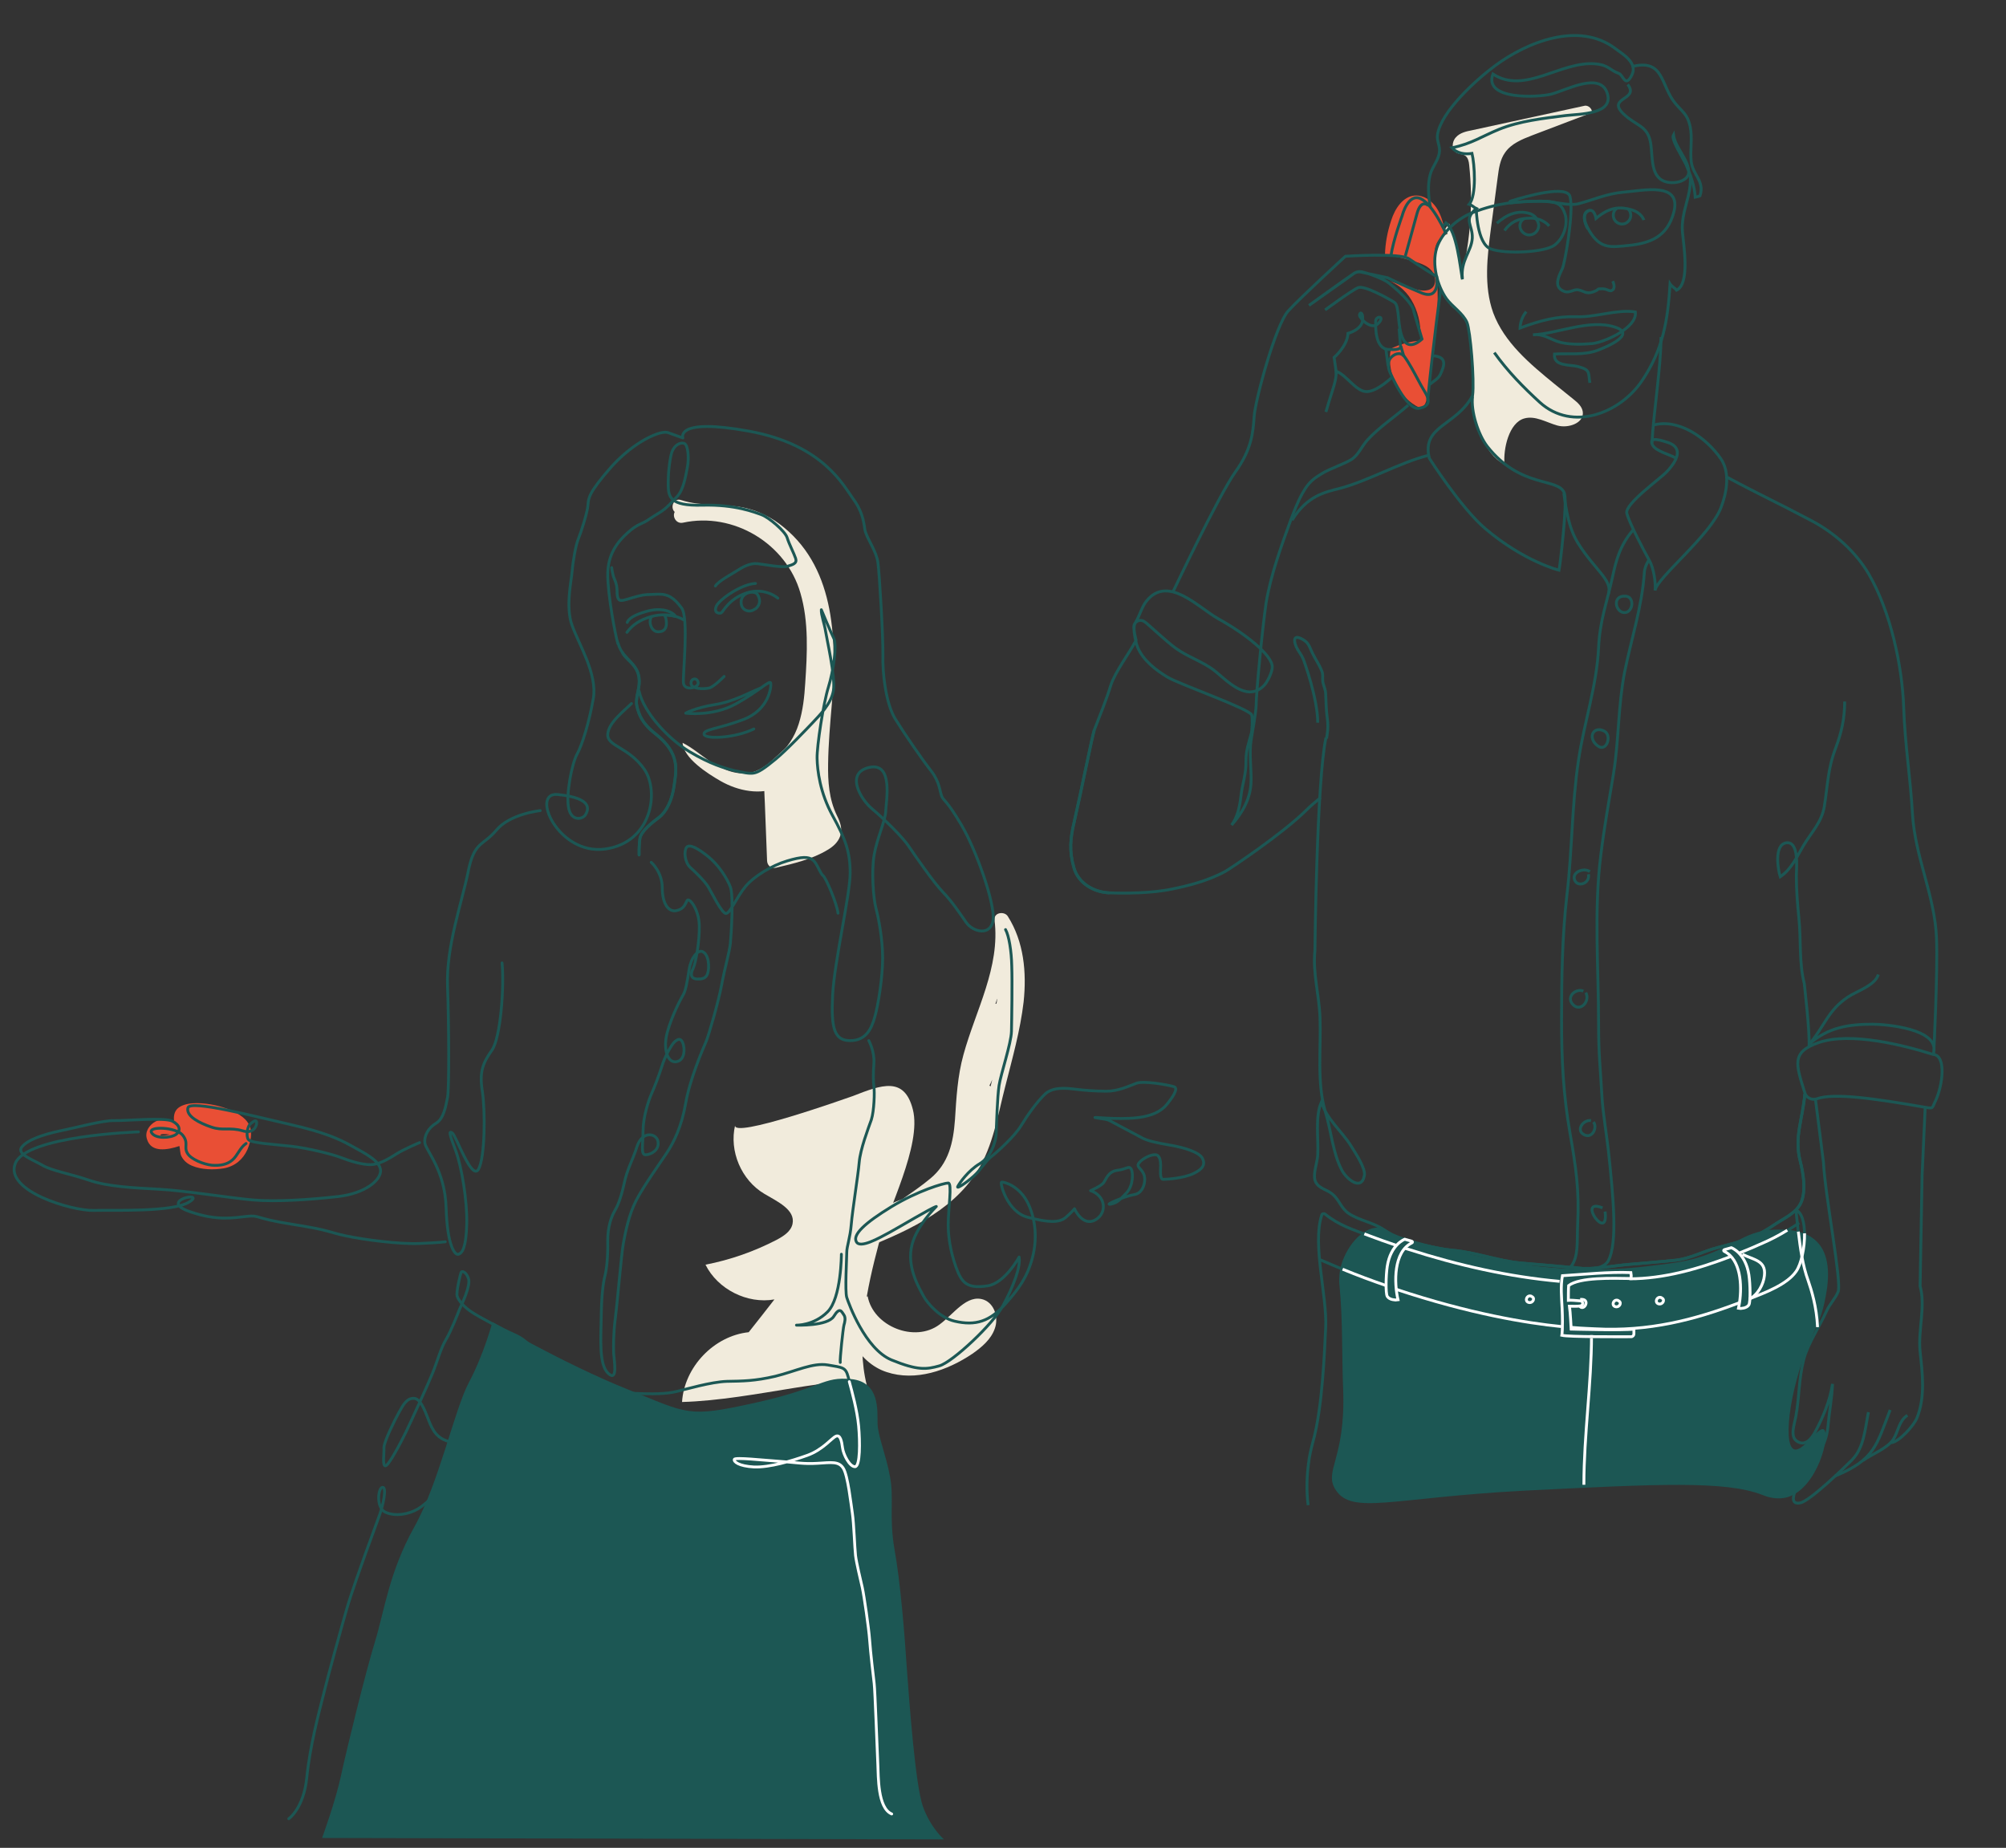 <?xml version="1.0" encoding="UTF-8"?>
<svg xmlns="http://www.w3.org/2000/svg" xmlns:xlink="http://www.w3.org/1999/xlink" version="1.1" id="Ebene_1" x="0px" y="0px" viewBox="0 0 710 654" style="enable-background:new 0 0 710 654;" xml:space="preserve">
<rect x="0" y="0" width="710" height="654" fill="#333333" stroke="none"/>
<style type="text/css">
	.st0{fill:#F1EBDC;}
	.st1{fill:#1C5754;}
	.st2{fill:#E94F35;}
	.st3{fill:none;stroke:#1C5754;stroke-width:1.002;stroke-linecap:round;stroke-linejoin:round;stroke-miterlimit:10;}
	.st4{fill:none;stroke:#FFFFFF;stroke-width:1.002;stroke-linecap:round;stroke-linejoin:round;stroke-miterlimit:10;}
	.st5{fill:none;stroke:#1C5754;stroke-width:0.744;stroke-linecap:round;stroke-linejoin:round;stroke-miterlimit:10;}
	.st6{fill:none;stroke:#1C5754;stroke-width:1.015;stroke-miterlimit:10;}
	.st7{fill:none;stroke:#FFFFFF;stroke-width:1.015;stroke-miterlimit:10;}
	.st8{fill:none;}
</style>
<g>
	<path class="st0" d="M260.2,398.2c-2.2,9.2,2.2,19.5,10.3,24.3c4.5,2.7,11.1,5.6,10,10.7c-0.6,2.7-3.2,4.3-5.6,5.6   c-7.9,4.1-16.4,7.1-25.2,8.8c4.3,8.7,14.8,14,24.4,12.3c-3,3.9-6.1,7.8-9.1,11.6c-12.3,1.3-22.8,12.3-23.6,24.7   c25.7-0.7,57.1-10.4,65.4-5.9c-4-15.8,0.1-34.6,4.2-50c3.2-12.2,15.3-35,12.1-47.6c-3-11.8-11-8.8-21.2-4.8   C299.6,388.7,258.9,403.2,260.2,398.2z"></path>
	<path class="st1" d="M114,650.5c0,0,4.7-12.8,6.7-22.1s8.7-36.6,12-47.3s5-24.7,13.9-40.6c8.9-15.9,14.1-41.3,19.4-51.3   c5.3-10,8.3-21.3,8.3-21.3s25,14.6,47.3,23.6s21.6,10.3,45.6,5s23.9-9.4,34.1-8.4s9.2,11.2,9.3,15.7c0.1,4.4,3,11.1,4.4,18.8   c1.5,7.7-0.4,14.2,1.6,25.8c2.1,11.5,3.6,30.3,4.4,42.6c0.9,12.3,3,40.6,5.6,48.2c2.7,7.7,7.5,11.8,7.5,11.8L114,650.5z"></path>
	<path class="st0" d="M307.1,458.8c2,10.7,16.7,16.5,25.4,10c5.1-3.7,9.7-10.9,15.7-8.8c3.8,1.4,5.3,6.4,3.9,10.2   c-1.3,3.8-4.6,6.6-7.9,8.9c-8.9,6-20.2,9.9-30.4,6.5c-10.2-3.3-17.4-16.1-12.1-25.4"></path>
	<path class="st0" d="M251.5,269.6c4.4,2.9,9.8,5.1,14.9,3.7c3.4-1,6.2-3.5,8.8-5.9c5.5-5.1,11-10.2,16.6-15.4   c-2.6,10.5-6.3,22.3-16.1,26.6c-6.6,2.9-14.4,1.4-20.7-2.2c-4.7-2.7-13.1-8.1-13.4-13.5C245,264.6,248.1,267.3,251.5,269.6z"></path>
	<path class="st2" d="M86.9,396.3c-2.7-2.8-7.3-4.4-11.1-5.2c-3.5-0.7-8.8-1.3-12.1,0.6c-1.9,1.1-2.3,3-2.1,4.9   c-2.3-0.4-4.5-0.8-6.7,0.4c-2.1,1.2-3.7,3.6-2.9,6.1c1.4,5,7.3,3.9,11.5,2.5c0.3,1.2,0.2,2.6,0.7,3.6c0.8,1.6,2.1,2.7,3.8,3.4   c3.3,1.4,7.7,1.5,11.2,0.9c3.9-0.7,6.8-3.1,8.4-6.7C89,403.4,89.8,399.3,86.9,396.3z M56.8,401.7c0-0.4,1.6-0.4,3.3-0.2   C58.5,401.9,56.8,402.2,56.8,401.7z"></path>
	<path class="st0" d="M356.7,324.3c-1.2-1.9-5-1.4-4.7,1.3c2.1,16.7-6.7,32-11,47.7c-2.1,7.6-2.5,15.2-3,23   c-0.6,8.1-2.2,15.4-8.7,20.8c-3.1,2.6-6.5,4.9-9.9,7.3c-7,2.4-13.1,6.9-17.7,12.9c-0.3,0.4-0.4,0.8-0.4,1.3   c-1.5,1.8-0.2,5.1,2.4,4.1c15.6-6.2,32.9-13.3,42.2-28.2c5.6-8.9,7.3-20,9.9-30c2.5-9.9,5.3-19.7,6.5-29.9   C363.4,344.1,362.4,333.3,356.7,324.3z M350.6,384.5c-0.1-0.1-0.3-0.2-0.4-0.3c0.4-0.7,0.7-1.4,1-2.1   C351,382.9,350.8,383.7,350.6,384.5z M352.8,353.7c0-0.1,0-0.1,0.1-0.2c0,0.6-0.1,1.1-0.2,1.7c-0.1,0-0.3,0-0.4,0.1   C352.5,354.8,352.7,354.3,352.8,353.7z"></path>
	<path class="st0" d="M296.2,288.6c-2.8-5.8-3.2-12-3.1-18.3c0.1-7,0.7-13.9,1.3-20.9c1.7-21.8,1.6-47.5-16.9-62.7   c-4.2-3.5-9.1-6-14.5-7.1c-7.3-1.4-14.8-0.3-21.9-2.6c-2.7-0.9-4,2.6-2.3,4.2c-0.9,1.6,0.5,4.3,2.9,3.8   c17.9-3.9,36.6,7.4,41.6,24.9c3,10.2,2.4,21.4,1.7,31.9c-0.3,4.8-0.8,9.7-2.3,14.4c-1.5,4.8-4.1,8.4-7.6,11.9   c-1.9,1.9-3.6,4-4.2,6.6c-0.7,3-0.3,6.3-0.2,9.4c0.3,6.9,0.5,13.7,0.8,20.6c0.1,1.7,1.5,2.8,3.2,2.4c6-1.4,12.8-3,18.2-6.3   c1.9-1.1,3.6-2.6,4.4-4.7C298.3,293.4,297.4,291,296.2,288.6z"></path>
	<path class="st3" d="M218.7,227.8c-0.9-2.8-3.6-17.3-3.6-24.4s3.3-11.5,7.1-14.9s4.9-2.8,7.8-4.9c2.7-1.8,3.7-2.2,5.2-3.4   c1.3-1.1,2.1-1.9,4.4-4.4c2.4-2.5,3.1-7.5,3.7-10.5s0.3-8-1.2-8.4s-3.4,0.7-4.3,3.1c-0.5,1.5-1.3,6.1-1.3,11s0.4,8.1,12.1,7.8   c11.7-0.3,18.5,2.5,21,3.4s8.3,5.8,9,8.1s2.4,5.5,3,7.3s-0.9,2.2-2.8,2.8s-8.1-0.6-10.7-0.9c-2.5-0.3-5.3,1.2-7.1,2.4   c-1.8,1.2-6.7,3.7-7.8,5.5"></path>
	<path class="st3" d="M216.5,200.9c0,0,0.3,2.7,1,4.1c0.7,1.5,0.9,3,0.9,4.1s0,3.3,1.3,3.4c1.3,0.1,2.9-0.7,6.1-1.5   c2.7-0.7,3.1-0.5,7-0.7c3.8-0.1,5.7,1.3,8.4,4.8s0.4,23.7,0.7,26.6c0.3,3,5.6,1.8,5.2-0.2c-0.4-1.8-2.3-1.4-2.5-0.1   c-0.5,2.7,4.7,2.5,6.4,2.1s5.3-4.1,5.3-4.1"></path>
	<path class="st3" d="M266.8,258c-6.7,3.3-17.3,3.7-17.6,1.9c-0.3-1.8,4.7-1.8,13.8-5.2c9.1-3.4,10-11.4,9.8-12.9   c-0.2-1.4-4,2.7-12.3,7.3c-8.3,4.6-17.8,3.3-17.8,3.3s3.4-1.9,10.2-3c6.9-1.1,12-4.2,16.6-6"></path>
	<path class="st3" d="M218.8,227.8c1.7,6.1,8.2,6.9,7.4,14.5c-0.2,2.1-1.3,5.2-0.8,7.5c0.7,3.2,2.1,6.4,6.5,9.8   c9.1,7.1,7.4,13.2,6.7,18.4c-0.7,5.2-2.8,9.3-5.3,11.2c-2.5,1.9-6.4,4.9-6.8,7.5c-0.4,2.7-0.3,5.8-0.3,5.8"></path>
	<path class="st3" d="M226.2,244.6c1.6,7.5,10.3,16.9,17.8,21.4s12.6,5.9,15.8,6.7c3.3,0.7,5.3,1.2,7,0.9s3.7-1.6,7.7-4.9   s11-10.7,13.2-13c2.2-2.4,6.5-6.5,7.3-11.4c0.7-4.9-2.4-18.2-2.8-20.9s-1.6-5.7-1.5-7.6c0,0,3.2,7.7,4.4,10.1s-0.1,11.5-1.9,17.3   s-4.1,20.9-4,25.2s1,12.1,5.5,20.3s6.2,12.7,6.2,20.3s-5.6,31.4-6.2,43.2c-0.6,11.8,0.6,16.1,6.2,16.1s7.5-4.1,8.7-8.3   c1.2-4.1,2.8-13.9,2.8-20.9s-1.5-14.4-2.4-17.8s-1.6-13-0.6-18.8s4-12.1,4.1-15.5s2.8-17.3-5.8-15.4c-8.6,1.9-3.2,11.2,1,14.7   s11,10.2,13,13.3c2.1,3.1,8.7,12.7,12,16.1s5.9,7.4,8.3,10.8s8.7,4.9,9.5-0.9c0.7-5.8-5.9-24.6-11.2-33.6c-5.3-9-6.2-8.4-7-10.2   c-0.7-1.8-0.7-5-3.7-8.9c-3-3.8-9.3-12.9-12.7-18.4c-3.4-5.5-4.6-16.4-4.4-22.6c0.1-6.2-1.2-28.9-1.8-33c-0.6-4.1-4.1-8.6-4.6-11.5   c-0.4-3-1-6.7-4.3-11.1c-3.3-4.4-10.4-18.9-36.7-23.7s-23.4,2.4-23.4,2.4s-2.8-1-5.3-1.9s-11.8,3-20,12.1   c-8.1,9.2-8.1,11.1-8.3,13.5c-0.1,2.4-2.5,9.9-3.4,12s-1.9,7.8-2.2,11.5s-2.4,12.6,0,19.2c2.4,6.7,9,17.2,7.5,25.8   s-4,16.6-5.8,19.8c-1.8,3.3-4,14.5-2.9,19.2s5,3.7,5.9,2.2s3.2-5.9-9.8-7.2c-9.8-1,0.1,21.5,16.7,19.3s19.4-20.4,13.9-28.3   c-5.5-7.8-13.1-8.1-12.9-12.2c0.1-4.1,5.7-8.3,8.4-11"></path>
	<path class="st3" d="M191.2,286.9c0,0-10.7,1.1-15.5,6.9c-4.9,5.8-7.8,3.8-10,14.7s-7.8,26.4-7.3,40.4s0.6,36.6,0,39.5   s-1.3,7.5-4,9.1s-4.4,4.4-4,7.1s7.1,9.5,7.5,22.9s3.1,16.9,4.4,16.4c1.3-0.4,2.7-2.4,2.9-10.7c0.2-8.2-1.8-20.4-4-26.2   c-2.2-5.8-2.4-6.9-1.1-6c1.3,0.9,6.8,16.8,9.2,12.9s2.5-20.9,1.4-27.8s0.3-10,3.4-14.4c3.1-4.4,4.4-22.4,3.6-30.9"></path>
	<path class="st3" d="M297.8,443.9c0,0,0,15.5-4.9,20.4s-11,4.7-11,4.7s11,0.4,13.2-3.1c2.2-3.6,2.8-1.6,3.6-0.5   c0.7,1,0.3,2.6,0,3.6c-0.3,1.1-1.5,12.2-1.3,13.2"></path>
	<path class="st3" d="M230.5,305.2c0,0,3.9,3.4,3.9,9s2.2,8.7,5,8.1s3.1-2.4,3.8-3.6s4.1,3,4.3,8.6s-1.3,13.8-2.2,15.5   c-0.9,1.8-1,3.6,1.5,3.7s3.8-0.6,4-4c0.1-3.4-1-5.5-2.5-5.8c-1.5-0.2-3.7,2.1-4.4,6.5s-1.2,7.4-2.1,8.9c-0.9,1.5-4,7.4-5.6,13.2   c-1.6,5.8,0,10.5,2.7,10.5s3.7-3,3-5.9c-0.7-3-2.2-2.1-3.3-1c-1,1-3.3,5-4.4,8.7c-1.2,3.7-2.5,7-3.6,9.5s-3,8.3-3,13.2   c0,4.9-0.9,8.4,0.9,8.4s4.9-1.6,4.4-4.6c-0.4-3-5.5-4.1-7.4,1.6c-1.9,5.8-3.4,7.7-4.6,13.2c-1.2,5.5-2.4,8.1-3.4,9.8   s-2.5,5.5-2.4,10.8s-0.4,9.8-1,12.1s-1.2,6.7-1.3,14.4c-0.1,7.7-0.9,17,2.5,20.1s2.1-4.4,1.9-7c-0.1-2.5-0.1-7.4,0.6-12.7   c0.7-5.3,2.1-22.3,2.8-26.2c0.7-3.8,1.9-10.2,4.6-15.4c2.7-5.2,8.1-12.7,10.7-16.6c2.5-3.8,5.3-9.2,6.8-17.8   c1.5-8.6,6.1-19.2,7.1-21.5c1-2.2,4.6-14.8,5.6-20.3c1-5.5,2.8-11.7,3.1-14.7s1.2-16.9,0-20s-4.1-7.7-7.8-10.7s-6.7-4.6-7.7-3.3   c-1,1.3-0.7,5.2,1.3,7.1c2.1,1.9,5.2,4.9,6.5,7.1s4.6,9,6.1,9.2c1.5,0.1,4-6.1,7-9.6c3-3.6,9.3-7.4,14.7-9c5.3-1.6,7.5-1.5,9-0.4   c1.5,1,2.7,4.9,3.7,5.6s4.9,9.8,5.3,13.3"></path>
	<path class="st3" d="M307.5,368.3c0,0,2.1,3.8,1.8,8c-0.3,4.1-0.2,6.5,0,8.3c0.3,1.8,0.1,8.6-0.9,11.7c-1.1,3.1-3.9,10.4-4.3,15.1   s-2.4,17-2.8,21.9s-1.6,7.8-1.6,9.9s-0.7,13.8,0,16s6.5,18.2,15.8,22.1c9.3,3.8,12.4,3.4,17,2.1s19.1-14.8,22.6-21.5   c3.6-6.7,6.2-13.5,5.6-17c0,0-5,9.3-11.2,10.2c-6.2,0.9-8.6-0.4-10.5-5s-3.4-10.8-3.4-16.6c0-5.8,1.5-14.8,0-14.8   s-10.7,2.7-20.1,8.4c-9.5,5.8-13.8,9.9-12.4,12.4c1.3,2.5,8-1.3,11.7-3.3s14.8-8.7,16.6-9.2c0,0-7.7,7.4-8.9,14.9   c-1.2,7.5,3,14.2,4.3,16.7s5.8,7.8,11.1,9c7.3,1.7,12.5,0.2,18.2-6.4c2.7-3.1,6.5-7.4,8.5-13.4c2.6-7.3,2.4-15.1-0.6-21.6   s-8.7-8-9.5-7.8c-0.7,0.1,1.9,10.5,9.2,12.4c7.3,1.9,11.2,2.1,13.6,0s3-3,3-3s2.8,6.4,7.3,4c4.4-2.4,3.8-8.6-1.6-10.4   c0,0,3.7-1.6,4.6-2.8c0.9-1.2,1.6-4,4.9-4.4s4.1-1.8,4.9-0.4c0.7,1.3,0.7,5.8-1.6,8.3c-2.4,2.5-3.4,3.7-5.8,4.1s5.2-2.9,8.4-3.4   c3.3-0.4,4.4-5,3.4-7.3c-1-2.2-2.8-2.5-1.6-4s4.3-3,5.8-2.8c1.5,0.1,1.8,2.2,1.8,3.8s-0.4,4.9,0.9,4.9s7.4-0.4,10.8-2.1   c3.4-1.6,4.1-3.3,3.1-5.3c-1-2.1-6.1-3.8-11.4-4.7c-5.3-0.9-8.3-1.6-10.2-2.7c-1.9-1-9.8-5.2-11.1-5.9c-1.3-0.7-2.4-0.6-5-1.1   s7,0.8,14.4,0s9.8-3.6,11-5.1s4.1-5.3,2.2-5.9s-10.7-2.2-13.3-1.2c-2.7,1-6.4,2.8-10.5,2.8s-7.8-0.3-11.1-0.7s-8-0.9-10.8,1.8   s-6.1,7.3-8.4,11.1s-8.4,9.3-10.7,11.1c-2.2,1.8-3.4,4.4-6.1,6.8s-6.2,4.7-5.6,3.6c0.6-1.2,3.7-5.6,7.7-8s5.8-7.7,5.9-10.8   c0.1-3.1,0.4-12.9,1-16.9s4.3-14.9,4.4-19.2c0.1-4.3,0.3-17.8,0.1-23.1c-0.1-5.3-1-10.8-2.2-12.9"></path>
	<path class="st3" d="M148.5,404.4c0,0-5.8,2.4-8.5,4.2c-2.8,1.8-6.1,3.6-8.9,3.6s-6.8-1.1-10.1-2.4c-3.3-1.3-11.8-3.4-17.8-4.1   c-6-0.7-14.4-1.1-15.3-2.4s-0.3-4.6,0.6-5.4s2-1.7,2.3-0.9c0.3,0.8-0.6,4.6-5,3.2c-4.4-1.3-6.9,0.1-11-1.3s-9-3.8-8.3-6.8   s24.4,3.2,36.3,5.9c11.9,2.7,17.2,5.1,21.5,7.5s10.2,5.2,10.4,8.7c0.2,3.4-5.3,8.2-15.2,9.3s-21.8,1.9-29.9,1.2   c-8.1-0.7-24-3.3-33.2-3.8s-18.2-0.9-24.9-3.2c-6.7-2.3-13.1-3.3-16.5-5.3s-9.2-3.9-7.3-6.4s7.3-4.4,13.3-5.7   c6-1.2,15.4-3.8,19.4-3.7c4,0.1,17.9-1.2,20.6,0.2s3.1,3.3,1.3,4.7c-1.8,1.3-7.4,1.7-8.7-0.7c-1.2-2.3,8.7-1.9,11,0.9   c2.3,2.8,0.4,4.2,1.7,6.4c1.2,2.2,5.8,4,8.7,4.3c2.9,0.2,5.3-0.2,7.2-1.8s2.7-4.4,4.9-5.9"></path>
	<path class="st3" d="M49,400.6c0,0-39.8,1.3-43.6,11.2s20.4,16.8,27.7,16.6s28,0.7,33.9-3c6.2-3.9-11.4-0.6,0.1,3.4   c9.7,3.4,15.6,2.2,20.3,1.7s2.1,0.6,16,2.8c13.9,2.2,12.4,2.7,19,4.1c6.6,1.4,18.9,3,26.1,2.7c7.2-0.3,9.1-0.6,9.1-0.6"></path>
	<path class="st3" d="M102.2,643.7c0,0,5.3-3.6,6.4-14.7s4.4-23.3,5.8-28.9c1.3-5.5,6.7-25.1,8.4-30.9s5.3-15.8,6.4-18.9   c1.1-3.1,3.8-10.4,5.1-14s2.7-10,1.1-9.9c-1.6,0.1-2.4,7.2,1,8.8s8.3,0.8,11.6-1.2s7.4-6.6,9.3-7.9c1.9-1.3,4.6-7.3,5.8-10.2   s4.6-11.4,5.9-14.9c1.3-3.5,3.1-8.8,4.3-9.9c1.3-1.2,3-1.2,2.9,0s-1.4,1.2-2.6,4c-1.2,2.8-1.8,6.1-4.4,8.9   c-2.5,2.8-5.1,7.3-9.8,6.3s-6.3-4.1-7.7-7.7s-2.9-7.7-5.3-7.7c-2.4,0-3.6,2.1-5.2,5s-5.3,10.4-5.3,12.4c0.1,2-0.6,6.5,0.5,6.5   c1.1,0.1,5.6-8.5,7.2-11.8c1.6-3.3,7.8-16.8,9.5-21s2.9-8.8,4.7-11.8s4.1-8.9,4.8-10.7c0.8-1.8,4.1-8.5,3.2-11   c-0.9-2.6-2.4-2.7-2.6-2.2c-0.2,0.5-1.8,6.8-1.4,8.4c0.4,1.6,2.7,4.1,5.2,5.7c2.5,1.7,11.2,6.3,14.7,7.8s4.2,2.7,6.4,4.2   s5.7,3,7.4,4.4s6,5.1,8.7,6.9s11,4.9,19.3,5.4c8.3,0.4,12.5,0.2,15.9-0.6c3.4-0.8,12.2-3.4,17.8-3.6c5.6-0.1,9.9-0.1,17.2-1.8   c7.3-1.8,13.3-4.9,18.6-4c5.3,0.9,6.3,0.8,7.2,4.2c0.9,3.3,3.2,11.8,3.7,17.3s0.6,14.4-1.3,14.4s-4.1-4.3-4.4-6.7s-0.8-4.7-2.3-4.1   s-4.6,4.8-10.2,6.8c-5.7,1.9-13.3,4.3-18.8,4.1c-5.5-0.3-7.3-1.9-7-2.7s10.1,0.3,16,0.7s8.4,1,13.4,0.7s7.6-0.8,9.2,1.8   s2.7,12.7,3.2,16s0.8,12.2,1.1,14.8s1.8,8.7,2.4,11.4s2.3,14.3,2.6,18.6s1.3,12.9,1.6,15.3s1.1,24.8,1.3,28.8s-0.1,15.3,4.9,17.4"></path>
	<path class="st3" d="M267.4,215.5c1.9-1.6,1.7-3.5,0.7-5.1s-5.9-0.9-5.8,2.9c0.1,2.8,3,3.7,4.8,2.3"></path>
	<path class="st3" d="M267.4,206.5c-5,0.2-12.9,5.7-13.9,8.1c-1,2.5,1.2,2.6,1.8,2.3s2.6-5,9.1-7.1c6.5-2,10.9,1.9,10.9,1.9"></path>
	<path class="st3" d="M220.4,231.2c1.6,3,6.4,4.4,5.8,11.2c-0.2,2.1-1.3,5.2-0.8,7.5c0.7,3.2,2.1,6.4,6.5,9.8   c9.1,7.1,7.4,13.2,6.7,18.4c-0.7,5.2-2.8,9.3-5.3,11.2c-2.5,1.9-6.4,4.9-6.8,7.5c-0.4,2.7-0.3,5.8-0.3,5.8"></path>
	<path class="st3" d="M241.8,219.3c0,0-5.1-3.4-12.8-0.6c-3.7,1.3-5.8,3.3-7.1,5.1"></path>
	<path class="st3" d="M230.5,218.4c-1.1,2,0.2,5.3,2.5,5.2c2.6,0,3.1-1.9,2.8-4.1c-0.1-1-0.6-1.7-0.6-1.7s1.8-0.2,3.5,0.3   c1.2,0.4-2.1-3.8-9.6-1.8c-2.5,0.7-6.4,2-7.1,4"></path>
	<path class="st4" d="M300.6,489c0.9,3.3,2.8,10.2,3.3,15.7s0.6,14.4-1.3,14.4s-4.1-4.3-4.4-6.7c-0.3-2.4-0.8-4.7-2.3-4.1   s-4.6,4.8-10.2,6.8s-13.3,4.3-18.8,4.1c-5.5-0.3-7.3-1.9-7-2.7s10.1,0.3,16,0.7s8.4,1,13.4,0.7s7.6-0.8,9.2,1.8s2.7,12.7,3.2,16   s0.8,12.2,1.1,14.8s1.8,8.7,2.4,11.4s2.3,14.3,2.6,18.6s1.3,12.9,1.6,15.3c0.3,2.3,1.1,24.8,1.3,28.8s-0.1,15.3,4.9,17.4"></path>
</g>
<g>
	<g>
		<path class="st5" d="M37.4-185.7c0.5,3.2,0.2,5.9,0.2,8.9c0,1.5-0.2,2.9-0.2,4.4s0.6,2.4,1,3.8c0.4,1.3,0.2,2.6,0.5,4    c0.6,2.8,2.8,5.3,4.1,7.8c0.4,0.7,0.6,1.1,0.6,1.9c-0.1,2.6-2.9,3.2-4.5,1.5c-1.3-1.4-0.6-2.2,0.6-3.3c1.4-1.3,2.3-1.5,4.1-1.2    c1.2,0.2,3.1,0.4,3.9,1.5c1.2,1.6,0.4,4.1-0.5,5.6c-2.5,4.2-6.8,7.7-10.2,11.1c-1.6,1.6-3.3,3.3-4.8,5.1c-2,2.3-3,5-4.7,7.5    c-2.6,3.9-6.2,7.3-9.8,10.3c-1.7,1.4-3.7,2.1-5.8,3c-3.6,1.5-5.8,3.8-8.5,6.6c-1.9,2-3.9,3.2-6.3,4.4c-1.5,0.8-2.8,1.7-4.4,2.2    c-1.3,0.4-2.2,0.3-3.5,0c-1.9-0.4-4-0.6-5.7-1.6c-1.3-0.7-2.6-2.1-3.6-3.3c-1.2-1.5-1.5-3.2-2.8-4.7c-1.2-1.3-2.6-2.4-3.9-3.7    c-1.9-1.8-3.1-3.6-4.1-6c-0.9-2.3-1.9-4.5-3-6.8c-1.5-3.2-3.8-5.5-5.7-8.4c-3.2-4.9-4.3-11.2-4.7-17c-0.2-3-0.2-5.9-0.1-9    c0.1-3.1-0.3-6.2,0.2-9.3c0.3-2.1,1.3-4,1.7-6c0.3-1.5,0-2.9-0.2-4.3c-0.3-2.9-0.4-6,0-8.9c0.6-4.3,2-8.5,2.7-12.8    c0.6-3.4,1.4-6.7,1.8-10.1c0.2-1.6,1-2.8,1.6-4.2c0.7-1.8,1.5-5.3,0.1-6.9c-0.5,0.6-1.2,1.8-2,2c-0.1-0.2-0.3-0.4-0.4-0.5    c-2.9,0.1-2.9,8.9-3.1,10.9c-1,7.5-2.3,15-3.2,22.6c-0.5,4-0.4,7.1-0.1,11c0.2,2.3-0.4,4.3-0.7,6.6c-0.7,4.4-0.6,8.9-1.4,13.3    c-0.4,2.1-1,4.2-1.6,6.3c-0.9,3.2-1.3,6.5-1.7,9.8c-0.6,4-1.6,8-1.9,12.1c-0.2,2.3,0.1,4.5,0.3,6.8c0.4,4.9,0.7,9.7,1.5,14.5    c1.2,7.6,3,15.1,3.1,22.9c0.2,8.7,0.7,17.4,0.4,26.1c-0.1,4.2-0.3,8.1,0.5,12.2c0.7,3.5,0.9,7.1,1.2,10.6    c0.5,5.4,1.2,10.9,2.3,16.3c0.5,2.7,0.7,5.4,0.5,8.1c-0.3,4-0.9,8-1.2,12c-0.2,2.1-0.7,5-3,6.1c-1.5,0.7-5.6,0.3-3.4-1.8    C-50,4-49.2,3-48.7,3c1.2-0.2,3.2,2,3.8,2.9c0.4,0.7,0.8,2,0.8,2.8c0,1.3-0.6,1.2-1.9,1.1c-1.1-0.1-1.9-0.4-2.9-0.7    c-1.7-0.6-3.4-0.7-5.2-0.9c-3.2-0.4-6.7-1.2-9.7-2.3C-68,4.4-71,1.6-73.7-1.9c-1.1-1.4-1.9-3-2.7-4.6C-77.6-8.8-79-11-80-13.4    c-0.8-2-0.7-4-1-6.1c-0.6-4.5-1.8-8.8-1.7-13.4c0-2.9,0.3-5.8,0.2-8.7c-0.1-2.9-1.2-5.6-2.2-8.3c-2.1-5.8-2.8-12.2-5.7-17.7    c-0.7-1.3-1.7-2.4-2.3-3.9c-0.9-2-1.5-4.1-2.4-6.1c-0.9-1.9-1.7-4-2.5-6c-1-2.4-2.2-5.1-2.9-7.6c-0.4-1.7-0.5-3.5-1.3-5.1    c-0.7-1.6-1.9-2.8-3.2-3.9c-2.7-2.5-4.2-5-4.9-8.5c-0.6-2.9-0.1-6.2-1.7-8.8c-1.8-2.7-2.2-5.8-1.1-8.8c0.4-1.1,2.9-5.4-0.1-4.6    c-3.1,0.8-3.9,5.7-3.9,8.3c-0.1,5.8,0.9,11.2,3,16.6c0.9,2.2,1.8,4.2,3,6.3c0.7,1.1,1.6,2.1,2.3,3.2c1.3,2,1.3,4.3,1.6,6.6    c0.3,2.6,0.7,5,1.7,7.4c0.8,1.9,1.8,3.8,2.7,5.6c1.1,2.2,2.7,3.5,3.9,5.6c1.2,1.9,1.1,4.7,2,6.9c1,2.5,1.9,5,3,7.5    c2.5,5.8,2.1,12.1,3.8,18.1c0.6,2.1,1.6,3.9,2.2,6c0.5,2,0.9,4,1.6,5.9c0.8,2,0.9,4.1,1.6,6c0.7,2,2.1,3.7,2.8,5.7    c0.6,1.8,0.9,3.4,2.1,4.9c0.5,0.7,1.2,1.9,2,2.2"></path>
	</g>
</g>
<g>
	<path class="st1" d="M472.8,527.4c-4.5-6.8,3.5-10.8,2.6-35.4c-0.5-12.3-0.1-24.7-1.3-37c-0.1-0.6-0.3-3,0.3-6   c1.6-7.3,7.6-14.7,13.4-14.5c1.9,0.1,3.2,0.9,3.7,1.2c4.3,2.6,12.9,4.6,30,8.5c8,1.8,32.2,7.4,61.2,4c9.5-1.1,14.3-1.7,20.5-3.8   c11.6-4.1,15.2-8.9,24.9-9.2c3.4-0.1,10.7-0.3,15.2,4.5c5.7,6.1,3.4,16.8,2.4,21.5c-1.1,5-2.8,8.3-3.7,10.3   c-8.1,17.1-11.3,39.4-7.1,41.4c3,1.4,8.6-8.2,10.6-7c2.6,1.6-2.2,20.9-12.9,24c-4,1.1-7.6-0.3-8.8-0.8c-13.1-5.1-36.9-3.9-84.7-1.5   C492.6,530.1,478.7,536.2,472.8,527.4z"></path>
	<path class="st0" d="M567.8,38.2c-8.5,3.2-17,6.5-25.5,9.7c-3.6,1.4-7.4,2.9-9.6,6.1c-1.8,2.5-2.2,5.7-2.6,8.7   c-0.8,6-1.6,12-2.4,18.1c-1.3,10-2.6,20.4,0.8,29.9c3.9,10.5,13,18.1,21.7,25.2c2.2,1.8,4.5,3.6,6.7,5.4c1.5,1.2,3,2.5,3.3,4.4   c0.6,4-5.1,6-9,4.9s-7.8-3.6-11.7-2.5c-5.4,1.5-7.5,10.7-7,16.3c-7.6-4-11-15.5-11.5-24c-0.6-8.6,1.5-19.6-2.6-27.2   c-1.6-2.9-3.7-3.4-5.7-6.1c-6.3-8.3-6.2-19.8,0.2-28c2.2,6,3.7,12.3,4.4,18.7c3.2-12.9,4.1-26.3,2.7-39.4c-0.1-1.2-0.4-2.6-1.4-3.3   c-0.9-0.6-2-0.5-3-1c-1.9-1-1.8-3.9-0.3-5.5c1.4-1.6,3.6-2.1,5.7-2.5c13.3-2.9,26.7-5.8,40-8.7c1.3-0.1,2.5,1.1,2.5,2.4"></path>
	<path class="st2" d="M511.5,82c-0.7-3-1.4-6-3.1-8.5s-4.5-4.5-7.6-4.3c-4.3,0.3-7.1,4.7-8.4,8.8c-1.3,3.9-2.1,8-2.2,12.1   c3.7,0.6,7.4,1.5,11,2.6c2.1,0.7,4.2,1.5,5.6,3.2s1.7,4.5,0.1,6c-1.7,1.5-4.4,0.9-6.6,0.3c-3.1-1-6.1-1.9-9.2-2.9   c8.4,2.5,12.4,12.6,11.6,21.3c-3.6,0.2-7.2,1.2-10.4,2.8c-1.6,7.7,2.1,16.2,8.8,20.2c0.5,0.3,1.1,0.6,1.6,0.6   c1.5-0.1,2.1-1.9,2.3-3.3c2.5-15.4,5.1-31.1,3.2-46.6c-0.3-2.2-0.6-4.5-0.2-6.7c0.5-2.2,2.1-4.3,4.3-4.7"></path>
	<path class="st6" d="M510.3,80.4c0.6-0.5,1.2-0.9,1.5-1.5c3.8,2.9,5,15.5,5.8,20"></path>
	<path class="st6" d="M517.6,98.5c-0.7-6.3,3.2-9.5,3.5-14.2c0.2-4.8-3.3-6.4,1.4-10.5c-0.7-0.3-1.5-1.2-2.5-1.5   c2.7-3.1,1.9-14.3,1-18c-2.6,0.4-5.3,0-7.1-2c6.9-1.4,10.5-4,16.6-6.5c7.4-3,15.7-3.9,23.6-4.9c5.1-0.6,17.4-0.4,14.7-8.1   c-2.6-7.4-14.4-0.9-19.7,0.5c-4.7,1.2-24.1,2.2-20.7-7.1c11.3,7.4,24-4.7,36.3-3.6c4.7,0.4,5.1,2.3,8.3,3.4   c1.5,0.5,2.2,5.2,4.5,0.7c2.4-4.5-3.3-7.6-5.9-9.6c-12.7-9.5-30.9-2.4-42.5,6.2c-6.6,4.9-19,16.1-20.3,24.3   c-0.4,2.4,1.1,4.1,0.6,6.7c-0.5,2.7-2.5,4.8-3.2,7.5c-0.9,3.4-0.7,7.6,0.1,11.7"></path>
	<path class="st6" d="M577.5,23.6c11.5-3,10.2,6.5,15.3,12.8c2.7,3.3,4.4,3.9,5.4,8.3c0.9,4.3-0.1,8.3,0.4,12.6   c0.6,4.7,4.8,6.8,3.1,12c-0.5,0.2-1.1,0.4-1.7,0.5c-0.2-3.9-1.6-7.6-3.1-11.2c-1.2-2.8-5.6-9.2-4.6-10.9c0.5,4.4,5.6,9.1,5.4,13.4   c-0.2,2.8-4.4,4-7.4,3.4c-6.4-1.2-5.2-8.8-6.1-14c-1.1-6.2-5.2-5.9-9.7-10.3c-5.9-5.8,5.9-4.8,1.6-10.3"></path>
	<path class="st6" d="M548.3,80c0,0-2-2.8-6.6-2.8c-4.5,0-7.2,1.6-9.2,4.4"></path>
	<path class="st6" d="M529.8,79c3.4-3,7.3-4.8,11.7-3.4c1.2,0.4,2.2,1.3,2.4,2"></path>
	<path class="st6" d="M522.5,73.9c0,0,0.2,12.3,5.1,14.2c5.1,1.9,19.2,1.3,22.7-1.4s4.7-7.9,3.6-11c-1.1-3.1-2.2-4.5-8.4-4.5   c-3.8,0-8.1,0.3-10.8,0.6c-0.4,0-0.5-0.5-0.1-0.6c6-1.9,20.1-5.8,21.1-1.6C557.1,75,553.9,93,553,95s-3.1,5.8-0.4,7.6   c2.7,1.8,4-0.4,6.1,0c2,0.4,2.7,1.6,5.2,0.7s0.9-1.1,3.1-1.1c2.2,0,2.7,1.3,3.8,0.4s0-3.1,0-3.1"></path>
	<path class="st6" d="M598.2,61.8c0.8,7.2-3.4,13-2.7,20.5c0.4,4.5,2.7,18.1-2.1,20.4c-0.6-0.8-1.8-1.4-2.3-2.2   c-0.8,13-2.5,23.2-9.9,34.2c-7.7,11.5-24.6,18.2-36.2,7.7c-5.8-5.3-11.4-11-16.1-17.6"></path>
	<path class="st6" d="M540.2,110.3c-1.4,1.6-2.1,3.8-2.2,5.8c7.2-2.7,13.1-4.2,19.7-4c7.1,0.3,14.4-2.7,21.1-1.7   c0.8,5.6-11,10.8-15.3,11.2c-3.5,0.3-7.8,0.4-11.1-0.4c-3.6-0.9-5.9-3.2-9.8-2.7c8.7-0.4,20-5.7,29.1-2.7c7.5,2.5-2.8,6.9-6.3,8.2   c-4.9,1.8-10,1-15.2,1.3c-0.5,4.4,5.4,3.7,8.2,4.4c4.6,1.2,3.7,2.1,4.3,5.8"></path>
	<path class="st6" d="M611.3,168.9c12.1,6.5,17.4,8.8,29.5,15.2c8.3,4.3,16,11.1,20.7,19.2c7.6,13.1,11.8,32.3,12.3,47.3   c0.4,12.6,2.4,24.9,3.1,37.5c0.9,15.2,7.9,28.9,8.5,43.8c0.5,11.9-1,41.3-1,41.3c4.5,0.6,3.2,10.9,0.7,16.3   c-1.4,2.8-0.6,2.9-3.7,2.4c-17.9-3.1-32.3-5.2-38.4-3c-1.7,0.6-3.7-0.4-4.2-2.1c-3.1-10-5-14.4,4.9-17.8c11.3-3.9,30.4,1,40.2,4.1   c0.4,0.1,0.4-0.2,0.5-0.6c2-8.4-17-10-21.6-10c-8.5,0-15.6,1.1-22.2,6.8c5.2-6.2,6.4-11.7,13.4-16.4c3.1-2.1,9.7-4.1,10.8-8"></path>
	<path class="st6" d="M578,187.6c-4.7,5.4-6.1,11.2-7.2,16.3c-2.1,9.6-4.5,15.4-5,25.2c-0.6,13.5-5.1,26.5-7.1,39.9   c-2.4,15.9-2.2,31.8-4.1,47.7c-1.7,14.8-1.9,29.5-1.9,44.5c0,13.6,0.6,26.4,3,39.9c2.1,12,3.3,20.4,2.7,32   c-0.3,6.5,0.4,11.6-2.4,15.2c2.2,0.6,11.1,2.1,13.3-2.2c3.2-6.3,1.8-21.8,0-38.6c-0.6-5.5-2-13.8-2.3-19.3   c-0.6-10.7-1.2-14.8-1.2-25.8c0-19.8-1.7-40.2,0.8-59.9c1.2-9.7,2.9-19.2,4.5-28.8c1.9-11.9,1.6-23.9,3.9-35.8   c2.4-11.8,6.2-23.3,7-35.3c0.1-1.5,0.7-3,1.6-4.4"></path>
	<path class="st6" d="M587.9,119.3c0,10.5-2.7,27.1-3.2,37.5"></path>
	<path class="st6" d="M575.4,211c-5.1-0.4-3.6,6.1-0.2,5.8c3-0.3,3.4-6-0.2-5.8"></path>
	<path class="st6" d="M567.9,258.8c-3.5-1.9-5.9,1.5-3.2,4.5C568.5,267.3,570.7,260.3,567.9,258.8"></path>
	<path class="st6" d="M562.7,308.5c-1.9-1.5-6.4,0-5.4,2.9c1,2.8,5.6,1.3,4.9-2"></path>
	<path class="st6" d="M560.4,350.8c-2.1-1.1-5.9,1.4-4.1,4.2c2.5,3.7,6.7-0.3,5-3.7"></path>
	<path class="st6" d="M563.1,396.6c-2.6-0.4-5.4,3.2-2.6,4.9c3,1.8,5-2.4,3.5-4.4"></path>
	<path class="st6" d="M567.2,427.5c-9.5-3.8,2.3,12.7,0.9,1.3"></path>
	<path class="st6" d="M638.8,387.1c-0.7,9-3.9,15.3-1.6,24c1,4,2,9.7,0.5,13.9c-1.5,4.3-6.3,6.1-9.9,8.6c-6.7,4.6-12,5.9-19.7,7.9   c-5.2,1.3-9.7,3.9-14.9,4.5c-5.5,0.6-11.3,1-16.6,1.5c-5.9,0.5-12.4,1.9-18.3,1.3c-6.7-0.7-13.4-1.2-20.2-1.8   c-8.1-0.8-15.9-3.8-24-4.5c-4.9-0.5-9.4-1.7-14.2-2.6c-4.7-0.9-5.8-1.8-10.1-4.7c-3.9-2.6-8.6-3.2-12.4-5.7   c-2.7-1.8-3.4-4.8-5.6-6.7c-1.9-1.8-5-2-6.2-4.6c-1.1-2.5,0.7-6.8,0.8-9.5c0.3-5.7-1-13.5,1.3-18.7c1.8,6.1,7.2,10.3,10.5,15.6   c1.2,2,5.2,7.8,4.7,10.4c-1,5.8-6.5,1.2-8.1-2.1c-3.1-6-3.7-13.9-5.7-20.4c-3.1-10.2-1.5-22.6-1.9-33.3c-0.3-8.2-2.6-15.5-1.8-23.8   c0,0,0.6-59.8,3.9-75.3"></path>
	<path class="st6" d="M638.8,387.1c-0.7,9-3.9,15.3-1.6,24c1,4,2,9.7,0.5,13.9c-1.5,4.3-6.3,6.1-9.9,8.6c-6.7,4.6-12,5.9-19.7,7.9   c-5.2,1.3-9.7,3.9-14.9,4.5c-5.5,0.6-11.3,1-16.6,1.5c-5.9,0.5-12.4,1.9-18.3,1.3c-6.7-0.7-13.4-1.2-20.2-1.8   c-8.1-0.8-15.9-3.8-24-4.5c-4.9-0.5-9.4-1.7-14.2-2.6"></path>
	<path class="st6" d="M505.4,161.2c-9.9,2.5-21.2,9-31,11.6c-5.5,1.4-11.7,2.6-17.1,11.3"></path>
	<path class="st6" d="M490.6,455c-7.4-2.6-15.3-5.6-23.5-9.2"></path>
	<path class="st6" d="M552.6,469.5c-12.1-1.2-32.4-4.5-58.5-13.2"></path>
	<path class="st6" d="M615.7,461c-16.2,6.2-32.3,10.3-51.2,9.3c-1.1-0.1-4-0.1-8.4-0.5"></path>
	<path class="st6" d="M643.3,469.7c-0.3-7.2-2.2-13.2-3.3-16.4c-2.8-7.7-3.4-16.4-4.3-24.5c0-0.2,0.2-0.4,0.4-0.3   c4.3,2.9,2.6,17.2-0.4,21.5c-3.2,4.6-10.9,7.5-16.1,9.5"></path>
	<path class="st7" d="M563.3,472.5c0,17.4-2.7,35.2-2.7,53"></path>
	<path class="st6" d="M661.3,499.8c-1.2,5.9-1.5,12.6-5.9,17c-2.3,2.3-14.7,14.4-18.2,15.1c-6.2,1.3,1-10.2,3.6-13.5   c3.5-4.5,5.7-8.1,6.2-13.7c0.4-4.7,1.4-9.9,1.6-14.9c-0.9,6-3.4,11.9-6.2,17.1c-1.3,2.4-3.6,5.2-6.5,3.1c-2.4-1.7-0.8-5.8-0.3-8.6   c1.3-7,1-13.2,2.8-20.2c1.5-5.8,5.6-11.6,8.1-17.2c1-2.3,3.3-4.7,4.1-6.9c1.3-3.4-4.7-34.4-5.2-45.7l-2.9-22.8"></path>
	<path class="st6" d="M669.3,510.6c2.9-0.2,8.2-6.2,9.2-8.8c3-7.5,1.9-15.9,1.1-23.4c-0.8-7.5,2-16.1,0-23.2l0.7-39.2l1.1-24.2"></path>
	<path class="st6" d="M669,499c-4.9,12.7-5.5,17.6-19.5,23.4"></path>
	<path class="st6" d="M675.1,500.9c-3,2-3.2,5.6-4.9,8.4c-2,3.3-8,5.5-10.8,7.6"></path>
	<path class="st6" d="M506,136.1c1.2-1.1,3.1-2,3.8-3.6c1.2-2.7,2.9-6.4-3-6.6"></path>
	<path class="st6" d="M467.4,282.3c-1.8,1.5-3.5,2.9-5,4.4c-8.6,8.5-26.8,20.6-28.7,21.7c-6.4,3.5-13.7,5.2-18.6,6.2   c-7.4,1.6-17.1,1.6-22.4,1.4c-5.7-0.2-11.1-3.5-12.6-8.9c-1.7-5.8-1.3-10.4,0.1-16.2c2.4-10.4,6.4-30.5,7.1-32.5   c2-5.2,4.2-10.5,5.8-15.7c1.6-5,6.5-11.3,9-16.1c-0.4-1.8-1.2-4.6-0.3-6.1c1.6-2.6,2.3-5.7,4-7.8c7.6-9.4,18.4,2.4,25.4,6.3   c9.1,5,19.2,12.8,19.1,17.1c0,1.8-1.8,5.6-3.2,6.8c-6,5.6-12.9-2.1-17.2-5.5c-4.2-3.3-9.4-4.8-13.8-8c-3.2-2.3-9.8-8.5-10.5-9   c-0.1-0.1-0.2-0.1-0.3-0.2c-1.6-1.4-4.1-0.3-4,1.9s0.6,5.1,1.4,7.1c1.9,4.4,6.1,7.8,10.6,10.5c4,2.4,28.7,11.1,29.7,13.3   c0.4,0.9,0.2,5.4-0.1,6.5c-0.9,3.5-1.9,5.8-1.9,9.8c0.1,4.7-1.3,8.1-1.8,12.6c-0.4,3.4-1.2,7.4-3.3,10.1c4-4.5,6.8-9.6,6.9-15.5   c0.1-4.7-0.7-9.9,0-14.5c0.4-2.4,1.8-10.3,1.8-12.5c0-4.2,2.2-27.2,3.5-36c1.6-9.8,5.4-20.3,8.8-29.6c1.2-3.1,2.5-6.6,4.2-9.5   c2.2-3.9,3.8-5,7.3-7.1c2.2-1.3,7.5-3.2,9.8-4.6c2.7-1.7,3.6-4.6,5.9-7.1c3.9-4.3,9.9-8.3,14.3-12.2"></path>
	<path class="st6" d="M392.7,316c-5.7-0.2-11.1-3.5-12.6-8.9c-1.7-5.8-1.3-10.4,0.1-16.2c2.4-10.4,6.4-30.5,7.1-32.5"></path>
	<path class="st6" d="M415.2,209.4c0,0,16.2-34.2,22-42.3s6.3-13.9,6.7-19.8c0.4-5.8,7.6-32.4,12.1-37.3s20.2-19.3,20.2-19.3   s19.3-1.3,22.5,0.9c3.1,2.2,9.8,6.3,9.8,6.3s1.4,8.5-5.3,5.8c-6.7-2.7-12.1-5.4-12.1-5.4l-9.4-2c-0.9-0.2-1.8,0-2.5,0.5   c-2.7,2-13,9.2-15.9,11.3c0,0,11.6-8.4,16-11.4c0.8-0.5,1.8-0.7,2.7-0.5c3,0.7,8,2.7,9.6,4c9.2,7.4,8.8,10.1,8.8,10.1l2.9,9.7   c0,0-4.5,4.5-6.7,0s-1.1-11.7-3.1-13s-10.6-6.1-12.8-5.2s-11.7,7.9-11.7,7.9"></path>
	<path class="st6" d="M492.7,133.5c0,0-5.2,5.1-9,5.1s-7.2-6-10.8-7.2c0.2,3.4-1.3,6.3-3.6,14.4"></path>
	<path class="st6" d="M472.9,131.4l-0.7-4.9c0,0,4.7-4,4.9-8.5c0,0,4.9-1.3,5.2-4.7c0.2-3.4-1.3-2.7-1.1-1.6   c0.2,1.1,4.3,5.4,6.7,2.7c2.5-2.7-1-2.7-1-0.7s-0.3,9.8,4.6,10c4.9,0.3,4.2-1.1,4.2-1.1l-0.5-6.3"></path>
	<path class="st6" d="M492.3,90.6c0.8-5.6,4-14.3,4-14.3s2-8,6.5-6s9.1,12.6,9.1,12.6"></path>
	<path class="st6" d="M493.2,125.8c-3.1,2-1.3,5.8-1.3,5.8s5.9,13.9,10.5,12.9c3.2-0.7,4.1-2.3,1.8-6c-0.7-1.2-1.5-2.5-2.2-3.9   c-1.5-2.8-3.1-5.9-5-8.5C495.4,124.2,493.2,125.8,493.2,125.8z"></path>
	<path class="st6" d="M509.9,102.6c0,0-2.5,17.8-4.6,39.1"></path>
	<path class="st6" d="M562.6,74.4c-3.7,1.1-0.9,6.2,0.7,8.5c3.6,5.1,6.9,4.6,12.9,4c8.1-0.8,13.9-3.2,16.2-11.7   c2.9-10.9-10.5-7.8-17.7-7.2c-5.9,0.5-10.7,2.7-16,4.1c-3.4,0.9-9.1-0.9-13.1-0.9c-8.3,0-15.2,0.5-24.3,4c-5.2,2-11,6.9-12.8,12.6   s0.2,13.4,3.5,18c2,2.7,5.8,5.1,7.2,8.3c1.2,2.8,2.7,20.5,2,25.9c-5.7,10.8-18.2,10.6-15.3,22.2c0,0,11.2,17.6,19.8,24.9   c13.8,11.7,26.1,14.7,26.1,14.7c0.4-1.9,3-23.7,1.9-27.2c-1.9-5.7-15.4-1.5-27.3-16.6c-3.2-4.1-5.9-12.5-5.2-17.7"></path>
	<path class="st6" d="M585,150.5c9.1-2.6,19,4.5,24.1,11.9c3.3,4.9,2.1,11.9,0,17.3c-3.8,9.9-22.8,24.9-23.3,29.3   c0.3-3.1-0.6-8-1.9-10.4c-2-3.6-7.1-13.2-8.1-16.9c-0.9-3.3,11.9-12.3,14.2-14.8c5.4-5.8,4.3-9,0.3-10.3c-1.6-0.5-7.1-2.5-5.4,0.9   c1.1,2.2,6.2,3.4,8.2,4.6"></path>
	<path class="st6" d="M553.5,174.6c0.9,6.1,1.7,12.2,5,17.6c6,9.6,12.3,13.1,10.8,18"></path>
	<path class="st6" d="M469.5,261.4c0.1-0.8,0.8-3.7,0.3-7c-0.4-2.8-0.5-6.2-0.6-9c-0.1-1.5-0.7-2.6-1-4c-0.2-1.5,0.2-2.6-0.4-4   c-0.9-2.3-2.4-4.3-3.4-6.5c-1.1-2.4-1.3-3.7-4.1-5c-3-1.3-2.2,1.9-1.1,3.8c0.6,1.1,1.5,2.2,2,3.4c0.5,1.1,5.2,14.3,5.2,22.7"></path>
	<path class="st6" d="M505.6,72.8c0,0-2.6-2.7-4.1,2.9c-0.7,2.7-4.1,14.9-4.1,14.9"></path>
	<line class="st6" x1="491.3" y1="129.5" x2="490.5" y2="123.4"></line>
	<line class="st6" x1="496.9" y1="126.2" x2="495.8" y2="122.5"></line>
	<path class="st6" d="M581.8,77.9c0,0-0.6-2.6-4.5-3.7s-7.6-1-12.4,3.1c0,0-0.6-3.7-2.7-2.7c-2.2,1-1.5,4.3-0.2,6.4"></path>
	<path class="st6" d="M576.3,74c0.6,0.6,0.9,1.4,0.9,2.2c0,1.7-1.4,3.1-3.1,3.1s-3.1-1.4-3.1-3.1c0-0.8,0.3-1.6,0.8-2.1   c0,0,0.3-0.3,0.6-0.5"></path>
	<path class="st6" d="M543.5,77.3c0.6,0.6,1.1,1.6,1.1,2.5c0,2.1-1.9,3.7-4,3.3c-1.3-0.3-2.4-1.4-2.6-2.7c0,0,0,0,0-0.1   c-0.2-1.1,0.4-2.3,1.4-2.9l0,0"></path>
	<path class="st6" d="M577.2,452.5c0.3-1,0.1-1.1,0-2.1c-7.9-0.3-16,0.6-24.2,1.1c-0.7,3.7-0.3,7.8-0.1,11.7   c0.3,7.2-0.1,9.4-0.1,9.4c2.6,0.6,20,0.5,24.5,0.5c0.6,0,1-0.5,1-1s0-1.1,0-1.7c-3.8,0.5-22.2,0-22.2,0s-0.3-6-0.6-8.1   c1.4,0,2.6,0.1,3.9-0.1c0.4-0.1,0.8-0.4,0.8-0.9l0,0c0-0.5-0.4-0.9-0.9-0.9c-1.5-0.1-3.2-0.3-4.2-0.2c0-0.6,0-4.3,0.1-5.2   C559.1,452,570.7,452.4,577.2,452.5z"></path>
	<path class="st6" d="M615.8,443.4c2.7-1.1,5.4-2.2,8-3.4c4.2-1.8,9.3-4.6,13-7.2"></path>
	<path class="st6" d="M576.7,452.6c12.2,0,24.4-3.5,35.9-7.9"></path>
	<path class="st6" d="M494,440.7c-3.2-1.1-6.4-2.2-9.5-3.4c-5.7-2.1-10.7-3.7-15.5-7.6c-0.4-0.3-1.1-0.2-1.2,0.4   c-3.4,10.3,2,28.8,1.4,39.9c-0.4,8-1.1,28.2-4.5,40.3c-0.7,2.6-1.3,5.2-1.6,7.9c-0.5,3.9-0.8,9.3-0.1,14.5"></path>
	<path class="st6" d="M552,453.5c-17.9-1.6-36-5.7-53.4-11.3c-0.4-0.1-0.9-0.3-1.3-0.4"></path>
	<path class="st6" d="M616.1,463.1c1.4-0.1,2.4-0.5,2.9-1.3c0.6-1,0.5-7.3,0-10.6c-1.2-7.8-6.2-9.6-6.2-9.6s-1.4,0.4-2.5,0.7   c-0.3,0.1-0.3,0.5,0,0.6c5.8,2.8,6.3,11.9,5.4,18c-0.1,0.8-0.3,1.5-0.4,2.1L616.1,463.1z"></path>
	<path class="st6" d="M493.9,460.1c-1.4-0.1-2.4-0.5-2.9-1.3c-0.6-1-0.5-7.3,0-10.6c1.2-7.8,6.2-9.6,6.2-9.6s1.4,0.4,2.5,0.7   c0.3,0.1,0.3,0.5,0,0.6c-6.5,3.1-6.3,14.2-4.9,20.1L493.9,460.1z"></path>
	<path class="st6" d="M559.3,459.9c3.8-0.4,1.5,4.2-0.1,2.5"></path>
	<path class="st6" d="M572.8,460.3c-1.7-0.8-2.7,1.9-0.9,2.2c1.5,0.2,2.3-1.8,0.7-2.2"></path>
	<path class="st6" d="M588.1,459.3c-1.7-0.8-2.7,1.9-0.9,2.2c1.5,0.2,2.3-1.8,0.7-2.2"></path>
	<path class="st6" d="M542.1,458.8c-1.7-0.8-2.7,1.9-0.9,2.2c1.5,0.2,2.3-1.8,0.7-2.2"></path>
	<path class="st6" d="M619.1,459.8c3.1-1.5,5.1-5.3,5.4-8.4c0.6-5.4-4-5.5-7.8-7.5"></path>
	<path class="st7" d="M490.6,455c-4.9-1.7-10.1-3.6-15.4-5.8"></path>
	<path class="st7" d="M552.6,469.5c-12.1-1.2-32.4-4.5-58.5-13.2"></path>
	<path class="st7" d="M638.7,436.5c0.1,5.1-1.2,11-3,13.5c-3.2,4.6-10.9,7.5-16.1,9.5"></path>
	<path class="st7" d="M643.3,469.7c-0.3-7.2-2.2-13.2-3.3-16.4c-2-5.5-2.8-11.5-3.5-17.4"></path>
	<path class="st7" d="M577.2,452.5c0.3-1,0.1-1.1,0-2.1c-7.9-0.3-16,0.6-24.2,1.1c-0.7,3.7-0.3,7.8-0.1,11.7   c0.3,7.2-0.1,9.4-0.1,9.4c2.6,0.6,20,0.5,24.5,0.5c0.6,0,1-0.5,1-1s0-1.1,0-1.7c-3.8,0.5-22.2,0-22.2,0s-0.3-6-0.6-8.1   c1.4,0,2.6,0.1,3.9-0.1c0.4-0.1,0.8-0.4,0.8-0.9l0,0c0-0.5-0.4-0.9-0.9-0.9c-1.5-0.1-3.2-0.3-4.2-0.2c0-0.6,0-4.3,0.1-5.2   C559.1,452,570.7,452.4,577.2,452.5z"></path>
	<path class="st7" d="M615.8,443.4c2.7-1.1,5.4-2.2,8-3.4c2.8-1.2,5.9-2.8,8.8-4.6"></path>
	<path class="st7" d="M576.7,452.6c12.2,0,24.4-3.5,35.9-7.9"></path>
	<path class="st7" d="M616.1,463.1c1.4-0.1,2.4-0.5,2.9-1.3c0.6-1,0.5-7.3,0-10.6c-1.2-7.8-6.2-9.6-6.2-9.6s-1.4,0.4-2.5,0.7   c-0.3,0.1-0.3,0.5,0,0.6c5.8,2.8,6.3,11.9,5.4,18c-0.1,0.8-0.3,1.5-0.4,2.1L616.1,463.1z"></path>
	<path class="st7" d="M493.9,460.1c-1.4-0.1-2.4-0.5-2.9-1.3c-0.6-1-0.5-7.3,0-10.6c1.2-7.8,6.2-9.6,6.2-9.6s1.4,0.4,2.5,0.7   c0.3,0.1,0.3,0.5,0,0.6c-6.5,3.1-6.3,14.2-4.9,20.1L493.9,460.1z"></path>
	<path class="st7" d="M559.3,459.9c3.8-0.4,1.5,4.2-0.1,2.5"></path>
	<path class="st7" d="M572.8,460.3c-1.7-0.8-2.7,1.9-0.9,2.2c1.5,0.2,2.3-1.8,0.7-2.2"></path>
	<path class="st7" d="M588.1,459.3c-1.7-0.8-2.7,1.9-0.9,2.2c1.5,0.2,2.3-1.8,0.7-2.2"></path>
	<path class="st7" d="M542.1,458.8c-1.7-0.8-2.7,1.9-0.9,2.2c1.5,0.2,2.3-1.8,0.7-2.2"></path>
	<path class="st7" d="M619.1,459.8c3.1-1.5,5.1-5.3,5.4-8.4c0.6-5.4-4-5.5-7.8-7.5"></path>
	<path class="st6" d="M652.9,248.3c0,6-1.1,10.9-3.2,16.5c-2.8,7.3-2.8,13.2-4,20.6c-0.9,5.6-4.6,9.2-7.4,13.9   c-2.3,3.9-4.3,8.4-8.2,11c-0.8-2.4-2.3-11.3,2.1-12c4.7-0.7,3.6,9.1,3.6,11.6c0,5.2,0.4,10,0.9,15.1c0.8,7.8,0,15.5,1.9,23.1   c0,0,2,17.3,1.7,22.1"></path>
	<path class="st7" d="M494,440.7c-3.2-1.1-6.4-2.2-9.5-3.4c-0.5-0.2-1.1-0.4-1.6-0.6"></path>
	<path class="st7" d="M552,453.5c-17.9-1.6-36-5.7-53.4-11.3c-0.4-0.1-0.9-0.3-1.3-0.4"></path>
	<path class="st7" d="M615.8,461c-16.2,6.2-32.3,10.3-51.2,9.3c-1.1-0.1-4-0.1-8.4-0.5"></path>
</g>
<rect class="st8" width="710" height="654"></rect>
</svg>

